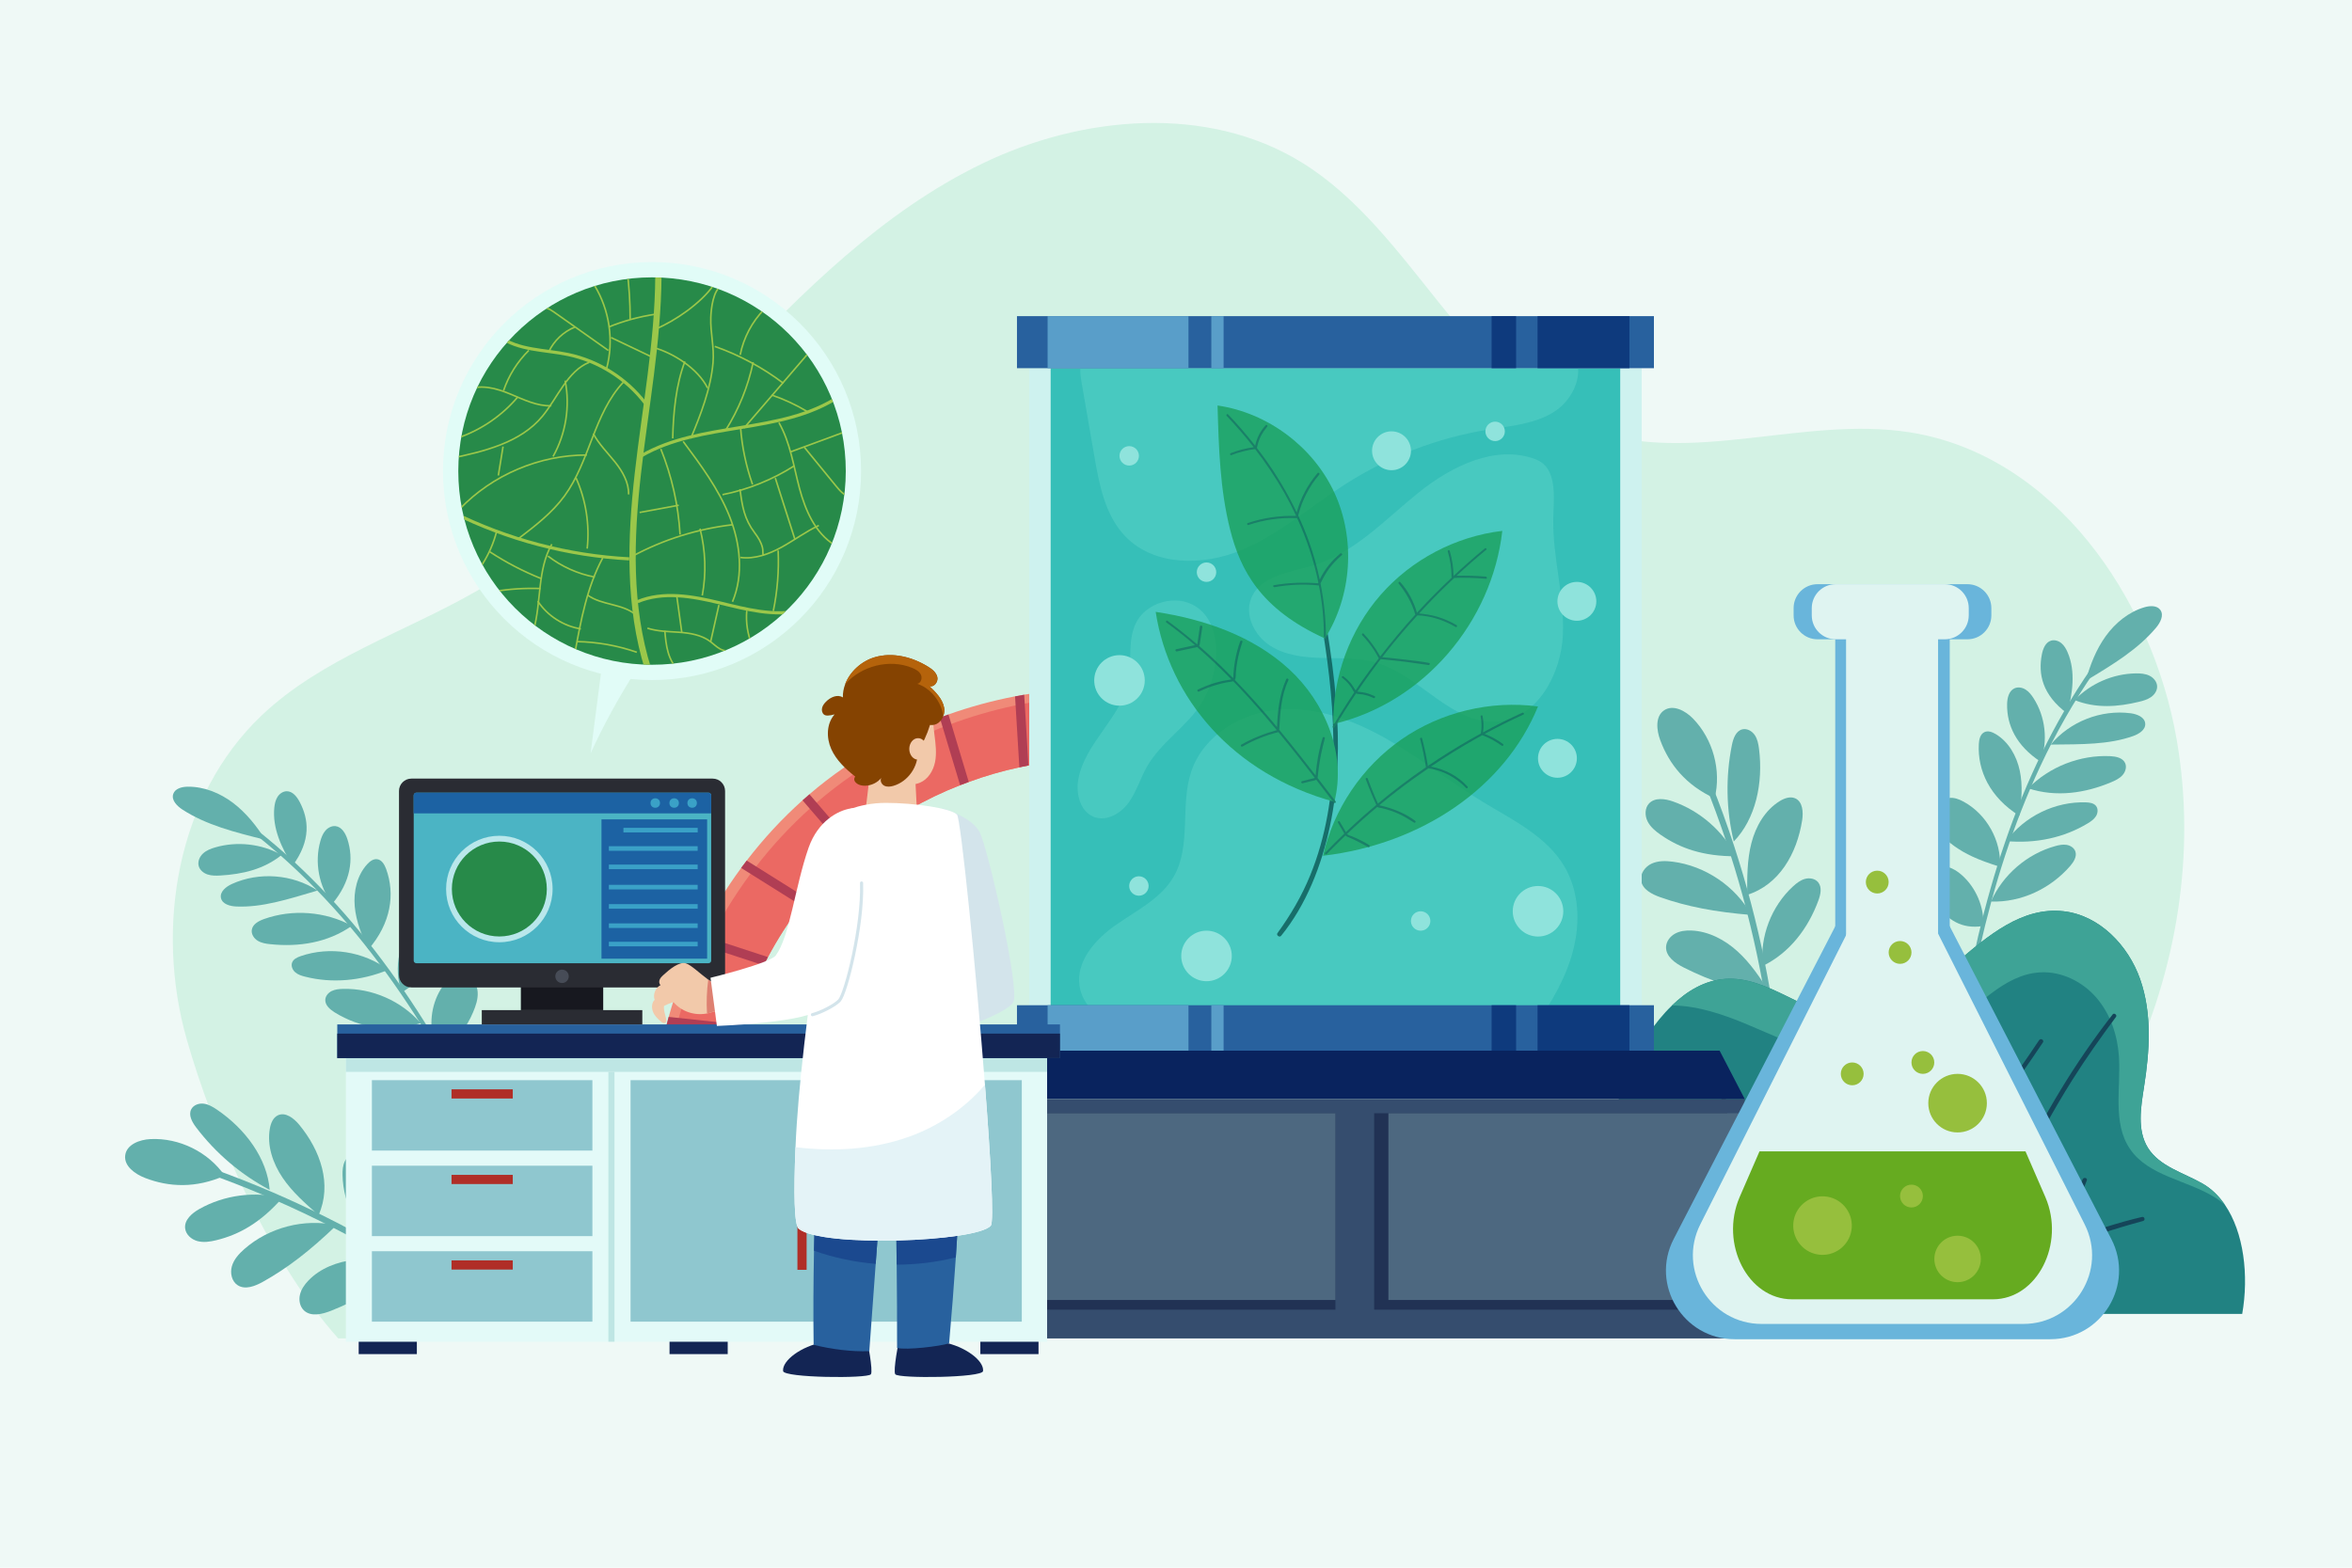 <?xml version="1.0" encoding="utf-8"?>
<!-- Generator: Adobe Illustrator 27.5.0, SVG Export Plug-In . SVG Version: 6.00 Build 0)  -->
<svg version="1.1" xmlns="http://www.w3.org/2000/svg" xmlns:xlink="http://www.w3.org/1999/xlink" x="0px" y="0px"
	 viewBox="125 -500 750 500" style="enable-background:new 125 -500 750 500;" xml:space="preserve">
<g id="BACKGROUND">
	<rect x="125" y="-500" style="fill:#EFF9F6;" width="750" height="500"/>
</g>
<g id="OBJECTS">
	<g>
		<path style="fill:#D3F2E4;" d="M730.45-77.81c-2.86,1.62-5.74,3.19-8.63,4.7H232.86c-23.11-25.94-40.28-67.31-48.27-95.23
			c-10.22-35.75-3.24-77.71,23.8-103.44c19.2-18.27,45.67-26.53,68.7-39.78c30.67-17.65,55.04-44.06,79.39-69.63
			c24.35-25.57,49.83-51.2,81.71-66.62c31.88-15.41,71.79-18.94,101.9-0.38c36.09,22.25,52.08,71.25,92.13,85.33
			c32.17,11.31,67.93-4.53,101.65,0.73c45.95,7.18,77.41,52.7,85.25,98.15C831.55-191.93,794.46-114.06,730.45-77.81z"/>
		<g>
			<g>
				<g>
					<g>
						<path style="fill:#63B0AC;" d="M206.97-235.26c16.17,12.78,30.19,28.09,42.28,44.75c12.13,16.71,22.37,34.73,31.46,53.25
							c5.17,10.54,9.97,21.27,14.54,32.08c0.33,0.77-0.87,1.28-1.2,0.51c-8.04-19-16.79-37.72-27.03-55.65
							c-10.18-17.83-21.87-34.88-35.66-50.12c-7.76-8.57-16.18-16.53-25.25-23.69C205.39-234.7,206.25-235.83,206.97-235.26z"/>
						<g>
							<path style="fill:#63B0AC;" d="M209.6-232.15c-2.79-4.42-6.09-8.59-10.25-11.75c-4.17-3.16-9.27-5.25-14.5-5.19
								c-1.83,0.02-4.01,0.57-4.6,2.3c-0.69,2,1.22,3.9,2.99,5.04C190.79-236.88,199.67-234.6,209.6-232.15z"/>
							<path style="fill:#63B0AC;" d="M214.81-227.32c-6.37-3.56-14.18-4.45-21.19-2.41c-1.41,0.41-2.83,0.96-3.9,1.96
								c-1.07,1-1.74,2.55-1.36,3.97c0.36,1.33,1.57,2.3,2.88,2.72c1.31,0.42,2.72,0.39,4.09,0.31
								C202.25-221.18,209.1-222.7,214.81-227.32z"/>
							<path style="fill:#63B0AC;" d="M218.31-223.93c-3.51-5.57-6.49-11.93-5.84-18.48c0.12-1.2,0.38-2.41,1.02-3.43
								c0.65-1.01,1.76-1.8,2.96-1.8c1.84,0,3.19,1.7,4.06,3.32C223.5-238.72,224.23-231.96,218.31-223.93z"/>
							<path style="fill:#63B0AC;" d="M226.25-215.97c-7.97-5.23-18.64-6.04-27.31-2.09c-1.86,0.85-3.9,2.46-3.48,4.46
								c0.42,1.98,2.9,2.64,4.92,2.72C208.58-210.54,216.59-213.11,226.25-215.97z"/>
							<path style="fill:#63B0AC;" d="M230.94-211.71c-4.26-5.61-5.7-13.26-3.78-20.04c0.34-1.19,0.78-2.37,1.59-3.31
								c0.8-0.94,2.02-1.59,3.25-1.45c1.98,0.23,3.17,2.3,3.79,4.19C237.82-226.04,236.91-218.87,230.94-211.71z"/>
							<path style="fill:#63B0AC;" d="M237.21-204.73c-8.49-4.6-18.96-5.4-28.05-2.14c-1.71,0.61-3.59,1.64-3.87,3.43
								c-0.21,1.39,0.7,2.76,1.9,3.49s2.63,0.95,4.03,1.09C220.25-197.92,229.51-199.3,237.21-204.73z"/>
							<path style="fill:#63B0AC;" d="M242.48-197.21c-2.1-4.34-3.93-8.89-4.36-13.69c-0.42-4.8,0.72-9.91,3.97-13.46
								c0.84-0.92,1.97-1.77,3.2-1.6c1.48,0.2,2.34,1.75,2.85,3.15C251.02-214.89,249.73-205.57,242.48-197.21z"/>
							<path style="fill:#63B0AC;" d="M248.81-190.68c-7.85-5.88-18.66-7.57-27.93-4.37c-1.1,0.38-2.29,0.93-2.72,2.01
								c-0.43,1.09,0.1,2.37,0.98,3.14c0.88,0.77,2.04,1.13,3.18,1.41C230.85-186.33,240.08-187.11,248.81-190.68z"/>
							<path style="fill:#63B0AC;" d="M253.13-183.44c-2.86-7.84-0.85-17.23,4.97-23.22c1.16-1.19,2.54-2.29,4.18-2.55
								c2.2-0.34,4.45,1.01,5.53,2.95c1.08,1.94,1.12,4.35,0.49,6.48c-0.63,2.14-1.86,4.04-3.22,5.8
								C262.58-190.72,259.6-187.86,253.13-183.44z"/>
							<path style="fill:#63B0AC;" d="M259.13-173.69c-6.12-7.06-15.49-11.17-24.83-10.91c-1.2,0.03-2.43,0.15-3.51,0.67
								c-1.08,0.53-1.99,1.56-2.06,2.75c-0.11,1.76,1.48,3.12,2.97,4.06C239.79-172.07,249.98-170.53,259.13-173.69z"/>
							<path style="fill:#63B0AC;" d="M263.73-166.93c-2.04-5.73-1.35-12.37,1.82-17.56c0.88-1.45,1.98-2.81,3.42-3.7
								s3.27-1.26,4.86-0.67c2.09,0.77,3.34,3.04,3.49,5.26s-0.59,4.4-1.47,6.45C273.84-172.41,271.01-167.96,263.73-166.93z"/>
						</g>
					</g>
					<g>
						<path style="fill:#63B0AC;" d="M212.02-119.69c-6.59-2.84-13.27-5.46-20.04-7.87c-1.17-0.42-2.04,1.33-0.86,1.76
							c23.88,8.51,46.77,19.75,68.09,33.48c6.09,3.92,12.04,8.05,17.85,12.37c1,0.74,2.3-0.71,1.29-1.46
							C257.81-96.68,235.52-109.56,212.02-119.69z"/>
						<g>
							<path style="fill:#63B0AC;" d="M196.65-125.03c-5.23-7.56-14.51-12.12-23.69-11.67c-3.45,0.17-7.57,1.72-8.03,5.15
								c-0.46,3.44,3.1,6,6.34,7.25C178.86-121.37,187.39-120.94,196.65-125.03z"/>
							<path style="fill:#63B0AC;" d="M211-120.5c-9.15-4.83-17.22-11.69-23.47-19.94c-1.27-1.68-2.52-3.91-1.54-5.78
								c0.72-1.37,2.45-1.97,3.99-1.77c1.54,0.2,2.91,1.03,4.2,1.9C203.29-139.9,210.2-130.53,211-120.5z"/>
							<path style="fill:#63B0AC;" d="M226.59-112.45c-4.16-3.65-8.38-7.34-11.48-11.93c-3.1-4.58-5.02-10.22-4.06-15.67
								c0.3-1.69,1.01-3.5,2.56-4.23c2.41-1.15,5.08,0.93,6.78,2.98C227.24-133.02,230.94-122.22,226.59-112.45z"/>
							<path style="fill:#63B0AC;" d="M246.86-101.12c-7.62-5.49-12.44-14.68-12.63-24.08c-0.03-1.52,0.07-3.08,0.74-4.44
								s2.04-2.47,3.55-2.43c2.04,0.05,3.47,2,4.44,3.8C247.43-120,249.43-110.42,246.86-101.12z"/>
							<path style="fill:#63B0AC;" d="M215.01-117.92c-8.82-2.23-18.48-0.95-26.41,3.5c-2.37,1.33-4.85,3.46-4.57,6.16
								c0.21,2.01,2,3.58,3.95,4.1c1.95,0.52,4.02,0.19,5.99-0.29C201.28-106.22,208.08-110.04,215.01-117.92z"/>
							<path style="fill:#63B0AC;" d="M232.29-109.21c-10.25-2.25-21.51,0.66-29.39,7.6c-1.71,1.5-3.31,3.26-3.95,5.45
								c-0.64,2.18-0.06,4.86,1.85,6.08c2.4,1.54,5.56,0.28,8.05-1.11C216.73-95.59,223.94-101.17,232.29-109.21z"/>
							<path style="fill:#63B0AC;" d="M254.48-97.19c-5.43-0.9-10.95-1.63-16.41-1.02c-5.46,0.61-10.94,2.67-14.74,6.64
								c-1.23,1.29-2.29,2.8-2.69,4.54s-0.03,3.72,1.25,4.95c2.23,2.15,5.89,1.25,8.77,0.1C239.61-85.57,248.1-90.31,254.48-97.19z"
								/>
						</g>
					</g>
				</g>
				<g>
					<g>
						<g>
							<path style="fill:#63B0AC;" d="M791.71-286.62c-11.72,16.96-20.64,35.7-27.32,55.17c-6.7,19.53-11.22,39.76-14.48,60.13
								c-1.86,11.6-3.3,23.25-4.5,34.94c-0.09,0.83,1.21,0.97,1.29,0.14c2.12-20.52,5.01-40.99,9.54-61.12
								c4.51-20.03,10.7-39.75,19.42-58.37c4.9-10.47,10.63-20.54,17.2-30.05C793.39-286.54,792.23-287.37,791.71-286.62z"/>
							<g>
								<path style="fill:#63B0AC;" d="M790.11-282.87c1.37-5.04,3.3-10,6.36-14.24c3.06-4.24,7.33-7.73,12.34-9.21
									c1.76-0.52,4-0.63,5.07,0.85c1.24,1.71-0.02,4.08-1.38,5.7C806.71-292.9,798.88-288.12,790.11-282.87z"/>
								<path style="fill:#63B0AC;" d="M786.54-276.72c5.05-5.27,12.26-8.41,19.55-8.51c1.47-0.02,2.99,0.09,4.31,0.73
									c1.32,0.64,2.41,1.93,2.46,3.4c0.04,1.38-0.83,2.66-1.96,3.44c-1.13,0.79-2.49,1.17-3.82,1.49
									C800.35-274.54,793.35-273.98,786.54-276.72z"/>
								<path style="fill:#63B0AC;" d="M784.19-272.46c1.72-6.35,2.72-13.31,0.17-19.38c-0.47-1.11-1.07-2.2-1.98-2.98
									c-0.92-0.78-2.21-1.2-3.36-0.85c-1.76,0.54-2.55,2.56-2.91,4.36C774.89-285.08,776.18-278.41,784.19-272.46z"/>
								<path style="fill:#63B0AC;" d="M778.93-262.52c6.09-7.33,16.05-11.24,25.5-9.99c2.03,0.27,4.45,1.21,4.63,3.25
									c0.18,2.02-2,3.37-3.91,4.04C797.41-262.5,789.01-262.62,778.93-262.52z"/>
								<path style="fill:#63B0AC;" d="M775.69-257.08c2.43-6.61,1.57-14.35-2.26-20.27c-0.67-1.04-1.45-2.04-2.49-2.7
									c-1.04-0.66-2.4-0.93-3.53-0.43c-1.83,0.8-2.36,3.12-2.39,5.12C764.92-268.76,767.89-262.17,775.69-257.08z"/>
								<path style="fill:#63B0AC;" d="M771.74-248.57c6.77-6.89,16.54-10.72,26.19-10.26c1.81,0.09,3.91,0.51,4.7,2.15
									c0.61,1.26,0.14,2.84-0.79,3.89c-0.93,1.05-2.24,1.68-3.53,2.23C789.95-247.02,780.7-245.63,771.74-248.57z"/>
								<path style="fill:#63B0AC;" d="M768.9-239.83c0.74-4.76,1.16-9.66,0.16-14.37c-1-4.71-3.59-9.26-7.74-11.71
									c-1.07-0.63-2.4-1.12-3.52-0.59c-1.35,0.63-1.73,2.36-1.8,3.84C755.56-254.23,759.53-245.7,768.9-239.83z"/>
								<path style="fill:#63B0AC;" d="M764.76-231.74c5.78-7.92,15.62-12.7,25.42-12.35c1.17,0.04,2.46,0.22,3.19,1.13
									c0.73,0.91,0.6,2.3-0.02,3.29s-1.62,1.67-2.62,2.28C783.21-232.84,774.16-230.88,764.76-231.74z"/>
								<path style="fill:#63B0AC;" d="M762.76-223.54c0.44-8.33-4.24-16.73-11.55-20.74c-1.46-0.8-3.1-1.45-4.74-1.21
									c-2.2,0.32-3.96,2.27-4.43,4.44c-0.47,2.18,0.2,4.49,1.43,6.34c1.23,1.86,2.97,3.32,4.78,4.61
									C751.59-227.74,755.28-225.87,762.76-223.54z"/>
								<path style="fill:#63B0AC;" d="M759.87-212.46c3.79-8.54,11.54-15.22,20.55-17.7c1.16-0.32,2.37-0.57,3.56-0.38
									c1.19,0.19,2.35,0.91,2.78,2.03c0.62,1.65-0.5,3.42-1.66,4.75C778.84-216.58,769.54-212.13,759.87-212.46z"/>
								<path style="fill:#63B0AC;" d="M757.45-204.66c0.27-6.08-2.33-12.22-6.88-16.25c-1.27-1.12-2.71-2.1-4.35-2.53
									c-1.64-0.43-3.5-0.24-4.85,0.79c-1.77,1.35-2.3,3.89-1.8,6.06s1.85,4.04,3.29,5.74
									C746.19-206.94,750.19-203.51,757.45-204.66z"/>
							</g>
						</g>
						<g>
							<path style="fill:#63B0AC;" d="M677.93-230.31c-2.23-6.82-4.69-13.57-7.36-20.23c-0.46-1.15-2.35-0.65-1.88,0.52
								c9.43,23.53,16.15,48.13,19.97,73.2c1.09,7.16,1.93,14.36,2.54,21.57c0.11,1.24,2.06,1.25,1.95,0
								C690.98-180.75,685.89-205.99,677.93-230.31z"/>
							<g>
								<path style="fill:#63B0AC;" d="M671.76-245.37c2.2-8.92-0.51-18.9-6.93-25.48c-2.42-2.48-6.3-4.53-9.17-2.61
									c-2.89,1.93-2.45,6.3-1.24,9.55C657.24-256.28,662.56-249.59,671.76-245.37z"/>
								<path style="fill:#63B0AC;" d="M677.86-231.61c-2.44-10.06-2.64-20.65-0.59-30.79c0.42-2.07,1.26-4.47,3.31-4.98
									c1.5-0.37,3.1,0.54,3.97,1.82s1.16,2.86,1.36,4.4C687.29-250.23,684.85-238.84,677.86-231.61z"/>
								<path style="fill:#63B0AC;" d="M682.14-214.59c-0.02-5.53-0.04-11.14,1.34-16.5s4.34-10.53,9.06-13.42
									c1.46-0.89,3.29-1.56,4.87-0.89c2.45,1.05,2.67,4.42,2.25,7.06C697.99-227.73,692.34-217.8,682.14-214.59z"/>
								<path style="fill:#63B0AC;" d="M687.07-191.9c-0.93-9.35,2.77-19.05,9.69-25.4c1.12-1.03,2.36-1.99,3.82-2.39
									c1.46-0.4,3.2-0.1,4.17,1.06c1.31,1.57,0.8,3.92,0.09,5.84C701.6-203.97,695.74-196.13,687.07-191.9z"/>
								<path style="fill:#63B0AC;" d="M678.58-226.9c-4.17-8.09-11.52-14.48-20.1-17.48c-2.56-0.9-5.81-1.34-7.65,0.65
									c-1.37,1.48-1.36,3.87-0.46,5.68s2.52,3.14,4.18,4.3C660.72-229.45,668.09-226.87,678.58-226.9z"/>
								<path style="fill:#63B0AC;" d="M683.49-208.18c-5.1-9.17-14.73-15.68-25.15-17c-2.26-0.29-4.64-0.32-6.7,0.64
									c-2.06,0.96-3.68,3.17-3.33,5.42c0.43,2.82,3.47,4.35,6.17,5.3C662.98-210.83,671.93-209.12,683.49-208.18z"/>
								<path style="fill:#63B0AC;" d="M689.16-183.59c-2.92-4.66-6.03-9.28-10.1-12.98c-4.07-3.7-9.24-6.43-14.73-6.65
									c-1.78-0.07-3.62,0.14-5.18,0.99c-1.56,0.85-2.8,2.44-2.88,4.22c-0.14,3.1,2.96,5.25,5.73,6.64
									C670.61-187.05,679.78-183.81,689.16-183.59z"/>
							</g>
						</g>
					</g>
					<g>
						<g>
							<path style="fill:#218282;" d="M839.99-80.94h-204.5c-3-29.76,1.23-68.77,14.93-89.01c2.24-3.31,4.84-6.58,7.76-9.38
								c4.76-4.6,10.42-8,16.93-8.46c13.76-0.99,25.3,11.37,39.04,12.36c26.28,1.86,42.57-36.73,68.77-33.95
								c11.46,1.22,20.75,10.84,24.55,21.73c3.8,10.89,3.03,22.84,1.23,34.23c-1.03,6.58-2.28,13.84,1.23,19.5
								c3.7,5.93,11.22,7.89,17.3,11.34c2.88,1.63,5.28,3.96,7.22,6.8C840.52-106.93,842.14-93.19,839.99-80.94z"/>
							<path style="fill:#3EA396;" d="M834.44-115.79c-0.98-0.83-2.02-1.59-3.11-2.27c-8.92-5.6-21.16-6.76-27.11-15.47
								c-5.73-8.38-2.83-19.62-3.56-29.75c-0.48-6.72-2.78-13.43-7.17-18.52c-4.41-5.1-11.05-8.42-17.78-8.08
								c-11.85,0.59-20.2,11.31-29.94,18.09c-10.59,7.38-24.14,10.37-36.85,8.12c-9.43-1.66-18.12-5.99-26.96-9.67
								c-7.59-3.18-15.64-5.91-23.8-5.98c4.76-4.6,10.42-8,16.93-8.46c13.76-0.99,25.3,11.37,39.04,12.36
								c26.28,1.86,42.57-36.73,68.77-33.95c11.46,1.22,20.75,10.84,24.55,21.73s3.03,22.84,1.23,34.23
								c-1.03,6.58-2.28,13.84,1.23,19.5c3.7,5.93,11.22,7.89,17.3,11.34C830.1-120.97,832.49-118.63,834.44-115.79z"/>
						</g>
						<g>
							<path style="fill:#154559;" d="M808.02-111.86c-7.85,1.87-15.59,4.35-23.15,7.35c1.2-6.5,3.07-12.85,5.56-18.98
								c0.34-0.82-1-1.18-1.33-0.37c-2.61,6.44-4.55,13.15-5.84,19.98v0.01c-9.58,3.9-18.85,8.61-27.62,13.91
								c7.14-23.03,17.28-45.11,30.12-65.52c4.37-6.94,9.09-13.62,13.98-20.19c0.45-0.6-0.58-1.41-1.05-0.81
								c-11.93,15.29-22.06,32.1-30.33,49.74c-2.1-7.1-3.94-14.27-5.5-21.49c4.68-6.33,9.21-12.76,13.58-19.3
								c0.51-0.76-0.72-1.47-1.22-0.71c-4.11,6.17-8.36,12.24-12.74,18.23c-1.52-7.24-2.75-14.54-3.64-21.9
								c-0.11-0.88-1.5-0.89-1.39,0c0.95,7.89,2.23,15.75,3.87,23.54c-0.15,0.28-0.06,0.54,0.15,0.71
								c1.64,7.71,3.62,15.34,5.99,22.84l0,0c-3.83,8.33-7.24,16.83-10.23,25.45c-2.74,7.88-5.11,15.88-7.12,23.97
								c-0.22,0.88,1.14,1.26,1.36,0.37c1.08-4.34,2.28-8.65,3.58-12.94c0.07-0.02,0.13-0.03,0.2-0.07
								c8.19-5.03,16.74-9.47,25.58-13.23c8.96-3.81,18.17-6.75,27.55-9.31C809.2-110.81,808.85-112.06,808.02-111.86z"/>
							<path style="fill:#154559;" d="M704.38-144.11c-6.92,14.21-13.85,28.42-20.74,42.64c-0.74-3.52-1.46-7.05-2.14-10.59
								c-1.98-10.24-3.73-20.53-5.25-30.85c-0.88-5.97-1.68-11.95-2.4-17.93c-0.1-0.86-1.48-0.88-1.37,0
								c1.86,15.39,4.22,30.71,7.09,45.94c-4.52-3.34-8.89-6.9-13.06-10.67c-2.14-1.94-4.23-3.93-6.28-5.97
								c-1.95-1.95-4.23-3.9-5.43-6.43c-0.35-0.74-1.62-0.22-1.33,0.56c0.91,2.52,3.18,4.44,5.01,6.3c2.19,2.23,4.44,4.39,6.75,6.49
								c4.56,4.14,9.34,8.03,14.31,11.66c0.15,0.11,0.29,0.13,0.42,0.13c0.86,4.48,1.75,8.95,2.69,13.41c0,0.01-0.01,0.01-0.01,0.02
								c-0.16,0.33-0.03,0.63,0.18,0.82c0.01,0.05,0.02,0.1,0.03,0.15c1.25,5.86,2.43,11.79,3.97,17.59
								c0.24,0.89,1.57,0.51,1.38-0.38c-1.11-5.14-2.41-10.24-3.53-15.37c-0.2-0.92-0.39-1.84-0.58-2.76
								c7.19-14.67,14.33-29.36,21.5-44.04C705.97-144.21,704.77-144.91,704.38-144.11z"/>
						</g>
					</g>
				</g>
			</g>
			<g>
				<g>
					<g>
						<g>
							<path style="fill:#F08A78;" d="M500.07-278.41l-0.34,1.9l-3.59,20.22c-14.23-2.53-28.94-2.32-43.19,0.42
								c-0.97,0.18-1.94,0.38-2.9,0.6c-5.48,1.18-10.87,2.73-16.13,4.67c-0.92,0.32-1.84,0.67-2.75,1.03
								c-5.6,2.19-11.04,4.8-16.24,7.8c-0.85,0.49-1.69,0.99-2.52,1.5c-3.56,2.17-7,4.53-10.3,7.09c-1.48,1.14-2.93,2.32-4.35,3.54
								c-0.74,0.63-1.47,1.27-2.2,1.93c-4.82,4.34-9.28,9.09-13.33,14.18l-1.82,2.32c-3.94,5.19-7.46,10.71-10.54,16.47
								c-0.46,0.87-0.92,1.75-1.37,2.63c-3.05,6.07-5.6,12.39-7.61,18.88c-0.3,0.95-0.57,1.9-0.84,2.85
								c-2.05,7.31-3.42,14.8-4.02,22.36l-19.57-1.56l-2.82-0.22c0.62-7.75,1.91-15.45,3.83-22.99l0.76-2.87
								c2.23-8.05,5.16-15.92,8.75-23.49l1.3-2.66c3.73-7.47,8.11-14.64,13.06-21.37c0.58-0.79,1.17-1.58,1.77-2.35
								c5.33-6.95,11.29-13.4,17.81-19.23c0.72-0.66,1.46-1.29,2.2-1.93c1.71-1.47,3.47-2.9,5.26-4.28
								c3.93-3.04,8.03-5.85,12.28-8.44c0.83-0.53,1.67-1.02,2.51-1.51c6.85-4,14.06-7.41,21.51-10.21l2.76-1
								c6.92-2.46,14.03-4.39,21.24-5.78c0.97-0.18,1.94-0.36,2.91-0.52C467.62-281.17,484.09-281.24,500.07-278.41z"/>
							<path style="fill:#EB6963;" d="M499.73-276.51l-3.59,20.22c-14.23-2.53-28.94-2.32-43.19,0.42c-0.97,0.18-1.94,0.38-2.9,0.6
								c-5.48,1.18-10.87,2.73-16.13,4.67c-0.92,0.32-1.84,0.67-2.75,1.03c-5.6,2.19-11.04,4.8-16.24,7.8
								c-0.85,0.49-1.69,0.99-2.52,1.5c-3.56,2.17-7,4.53-10.3,7.09c-1.48,1.14-2.93,2.32-4.35,3.54c-0.74,0.63-1.47,1.27-2.2,1.93
								c-4.82,4.34-9.28,9.09-13.33,14.18l-1.82,2.32c-3.94,5.19-7.46,10.71-10.54,16.47c-0.46,0.87-0.92,1.75-1.37,2.63
								c-3.05,6.07-5.6,12.39-7.61,18.88c-0.3,0.95-0.57,1.9-0.84,2.85c-2.05,7.31-3.42,14.8-4.02,22.36l-19.57-1.56
								c0.66-7.02,1.89-13.99,3.64-20.84l0.75-2.87c2.23-8.05,5.16-15.92,8.75-23.49l1.3-2.66c3.73-7.47,8.12-14.64,13.06-21.37
								c0.59-0.79,1.18-1.58,1.78-2.35c5.32-6.94,11.29-13.4,17.8-19.22c0.73-0.66,1.46-1.29,2.21-1.93
								c1.71-1.47,3.46-2.9,5.26-4.28c3.93-3.04,8.02-5.85,12.27-8.43c0.84-0.53,1.67-1.02,2.52-1.51c6.84-4,14.06-7.41,21.5-10.21
								l2.76-1c6.93-2.46,14.03-4.39,21.25-5.78c0.97-0.18,1.93-0.36,2.9-0.52C469.26-278.63,484.68-278.84,499.73-276.51z"/>
						</g>
						<g>
							<path style="fill:#B03E54;" d="M414.92-241.77c-0.85,0.49-1.69,0.99-2.52,1.5l-11.75-19.12c0.83-0.53,1.67-1.02,2.51-1.51
								L414.92-241.77z"/>
							<path style="fill:#B03E54;" d="M397.76-229.64l-2.2,1.93l-14.64-17.03c0.72-0.66,1.46-1.29,2.2-1.93L397.76-229.64z"/>
							<path style="fill:#B03E54;" d="M382.22-213.54l-1.82,2.32l-19.07-11.96c0.58-0.79,1.17-1.58,1.77-2.35L382.22-213.54z"/>
							<path style="fill:#B03E54;" d="M348.28-201.81l21.59,7.06c-0.46,0.87-0.92,1.75-1.37,2.63l-21.52-7.04L348.28-201.81z"/>
							<polygon style="fill:#B03E54;" points="338.22,-175.67 360.89,-173.24 360.04,-170.38 337.47,-172.8 							"/>
							<path style="fill:#B03E54;" d="M424.68-271.12l6.48,21.54c0.91-0.37,1.83-0.71,2.75-1.03l-6.47-21.52L424.68-271.12z"/>
							<path style="fill:#B03E54;" d="M451.59-278.42l1.36,22.55c-0.97,0.18-1.94,0.38-2.9,0.6l-1.37-22.62
								C449.64-278.08,450.62-278.26,451.59-278.42z"/>
						</g>
					</g>
					<g>
						<g>
							<g>
								<rect x="453.2" y="-382.57" style="fill:#CEF2EF;" width="195.3" height="206.04"/>
								<rect x="460.03" y="-382.57" style="fill:#36BFB8;" width="181.62" height="206.04"/>
							</g>
							<g>
								<g style="opacity:0.549;">
									<path style="fill:#58D1C7;" d="M626.43-387.63c4.27,5.96,0.51,14.83-5.64,18.83c-6.15,4-13.79,4.61-21.03,5.78
										c-16.29,2.62-32.03,8.64-45.92,17.54c-11.03,7.07-21.01,15.99-33.12,20.99c-12.11,5-27.59,5.06-36.74-4.3
										c-6.53-6.67-8.42-16.47-10.01-25.67c-1.34-7.72-2.67-15.44-4.01-23.16c-0.44-2.56-0.87-5.29,0.18-7.67
										c1.81-4.11,6.98-5.27,11.43-5.85C526.95-397,573.17-396.13,626.43-387.63z"/>
									<path style="fill:#58D1C7;" d="M614.61-353.53c-12.7-4.78-26.79,2.21-37.36,10.72c-10.57,8.52-20.23,19.06-33.21,23.04
										c-7.51,2.31-17.09,3.29-20.05,10.57c-2.2,5.41,1.02,11.85,5.91,15.05c4.89,3.2,10.99,3.85,16.83,4
										c5.84,0.15,11.8-0.11,17.39,1.59c13.98,4.24,24.22,20.07,38.75,18.65c12.44-1.22,19.9-15.09,20.49-27.57
										c0.59-12.48-3.34-24.82-3.06-37.31C620.47-341.61,621.71-350.86,614.61-353.53z"/>
									<path style="fill:#58D1C7;" d="M614.32-172.56c5.28-7.5,10.06-15.54,12.34-24.43c2.29-8.88,1.85-18.77-2.82-26.67
										c-5.71-9.66-16.51-14.82-26.1-20.64c-10.32-6.28-19.82-13.87-30.3-19.87s-22.36-10.44-34.41-9.53
										c-12.05,0.9-24.15,8.13-28.09,19.55c-3.74,10.84,0.07,23.7-5.62,33.66c-3.99,6.99-11.7,10.78-18.32,15.37
										c-6.62,4.58-12.97,11.66-11.76,19.62c0.94,6.15,6.35,10.86,12.26,12.82c5.91,1.96,12.29,1.69,18.51,1.4
										C534.46-172.89,568.9-174.49,614.32-172.56z"/>
									<path style="fill:#58D1C7;" d="M506.3-306.57c-6.31-4.07-15.93-1.33-19.15,5.45c-2.67,5.61-1.13,12.28-2.31,18.39
										c-2.24,11.57-13.85,19.63-15.98,31.23c-0.86,4.68,0.61,10.45,5.08,12.09c4.05,1.48,8.56-1.22,11.05-4.74
										c2.49-3.52,3.69-7.78,5.85-11.51c4.44-7.68,12.61-12.58,17.32-20.1C514.12-285.3,515.23-300.82,506.3-306.57z"/>
								</g>
								<g style="opacity:0.729;">
									<path style="fill:#054D4A;" d="M549.06-236.35c2.81-13.11,3.06-26.64,2-39.96c-0.61-7.64-1.65-15.24-2.87-22.8
										c-0.14-0.87-1.54-0.84-1.4,0.05c4.16,25.88,6.13,53.4-3.99,78.22c-2.7,6.62-6.26,12.68-10.45,18.45
										c-0.48,0.66,0.65,1.5,1.17,0.86C541.56-211.45,546.41-223.97,549.06-236.35z"/>
									<g>
										<g>
											<path style="fill:#169C52;" d="M550.17-269.07c-0.25-14.95,5.23-29.93,15.07-41.19c9.85-11.26,23.96-18.68,38.81-20.42
												C600.79-301.81,579.17-275.85,550.17-269.07z"/>
											<path style="fill:#096647;" d="M598.8-316.09c-3.11-0.27-6.22-0.36-9.34-0.28c3.08-2.86,6.24-5.63,9.48-8.3
												c0.31-0.25-0.14-0.68-0.45-0.43c-3.41,2.81-6.72,5.74-9.95,8.76c-0.01,0-0.02,0-0.03,0c-0.05-2.7-0.45-5.38-1.23-7.97
												c-0.12-0.4-0.74-0.21-0.62,0.19c0.79,2.64,1.2,5.37,1.2,8.13c0,0.08,0.03,0.14,0.08,0.2c-3.7,3.48-7.28,7.08-10.72,10.81
												c-0.13,0.14-0.25,0.28-0.38,0.42c-1.02-3.55-2.84-7.06-5.34-9.79c-0.3-0.33-0.74,0.16-0.47,0.5
												c2.4,2.98,4.2,6.17,5.28,9.86c0,0.01,0.01,0.01,0.01,0.01c-3.92,4.3-7.64,8.77-11.2,13.37c-1.45-2.64-3.22-5.1-5.3-7.29
												c-0.29-0.3-0.73,0.17-0.45,0.47c1.42,1.5,2.7,3.11,3.83,4.85c0.51,0.79,0.95,1.61,1.41,2.43
												c0.03,0.05,0.05,0.07,0.08,0.1c-1.97,2.56-3.89,5.15-5.74,7.79c-0.57,0.81-1.12,1.63-1.67,2.45
												c-0.03-0.04-0.07-0.08-0.1-0.13c-0.52-0.8-0.98-1.6-1.61-2.33c-0.64-0.75-1.37-1.42-2.17-2.01
												c-0.32-0.24-0.75,0.21-0.43,0.45c0.83,0.62,1.59,1.33,2.24,2.14c0.32,0.4,0.61,0.82,0.88,1.25
												c0.24,0.39,0.43,0.86,0.74,1.21c0.01,0.01,0.02,0.01,0.03,0.02c-2.4,3.57-4.69,7.2-6.87,10.91
												c-0.21,0.36,0.36,0.67,0.57,0.31c2.17-3.68,4.46-7.3,6.85-10.85c0.65,0.27,1.48,0.2,2.14,0.32
												c1.2,0.22,2.35,0.61,3.44,1.14c0.4,0.19,0.73-0.41,0.33-0.6c-0.96-0.46-1.97-0.83-3.01-1.07
												c-0.54-0.12-1.08-0.21-1.63-0.27c-0.33-0.03-0.61-0.04-0.86-0.12c2.38-3.52,4.86-6.96,7.45-10.33
												c0.07,0,0.14,0.01,0.23,0.02c0.56,0.05,1.12,0.1,1.68,0.16c2.22,0.22,4.43,0.46,6.64,0.74c2.24,0.28,4.46,0.69,6.7,0.95
												c0.43,0.05,0.6-0.58,0.16-0.67c-2.6-0.5-5.28-0.76-7.9-1.08c-2.33-0.28-4.67-0.54-7.02-0.75
												c0.45-0.59,0.9-1.18,1.37-1.76c3.14-3.98,6.43-7.84,9.84-11.58c4.24,0.1,8.56,1.57,12.17,3.7
												c0.37,0.22,0.69-0.36,0.32-0.58c-1.95-1.14-4.02-2.05-6.18-2.69c-1.9-0.56-3.81-0.84-5.76-1.03
												c2.97-3.24,6.04-6.39,9.21-9.44c0.67-0.64,1.34-1.27,2.01-1.9c3.37-0.1,6.74-0.03,10.09,0.28
												C599.26-315.37,599.24-316.05,598.8-316.09z"/>
										</g>
										<g>
											<path style="fill:#169C52;" d="M546.87-227.06c3.38-14.89,12.5-28.41,25.04-37.12c12.54-8.71,28.39-12.53,43.52-10.5
												C604.99-249.04,578.55-230.77,546.87-227.06z"/>
											<path style="fill:#096647;" d="M610.43-272.69c-4.25,1.94-8.42,4.05-12.52,6.27c0.24-1.74,0.2-3.49-0.16-5.22
												c-0.08-0.39-0.68-0.21-0.6,0.18c0.36,1.78,0.39,3.63,0.06,5.41c-4.52,2.48-8.96,5.12-13.28,7.93
												c-1.22,0.79-2.42,1.6-3.62,2.41c-0.47-2.96-1.08-5.89-1.84-8.78c-0.11-0.41-0.73-0.22-0.63,0.19
												c0.77,2.95,1.39,5.94,1.86,8.95c0,0.02,0.01,0.03,0.01,0.05c-5.28,3.62-10.4,7.49-15.32,11.59
												c-0.4-0.86-0.77-1.74-1.14-2.61c-0.75-1.77-1.45-3.57-2.12-5.37c-0.14-0.39-0.77-0.21-0.63,0.19
												c0.68,1.84,1.4,3.67,2.17,5.48c0.38,0.9,0.78,1.8,1.18,2.7c0.01,0.02,0.01,0.04,0.02,0.06
												c-1.32,1.11-2.64,2.22-3.94,3.37c-1.96,1.73-3.88,3.5-5.78,5.3c-0.1-0.19-0.2-0.39-0.29-0.56l-1.65-2.8
												c-0.22-0.37-0.78-0.02-0.56,0.35c0.59,1,1.17,1.99,1.76,2.99c0.09,0.15,0.17,0.31,0.26,0.48
												c-2.07,1.99-4.11,4.02-6.1,6.09c-0.29,0.3,0.18,0.75,0.47,0.45c1.96-2.03,3.97-4.01,6.01-5.97
												c0.03,0.04,0.07,0.09,0.1,0.12c0.31,0.3,0.77,0.42,1.15,0.58c2.07,0.87,3.99,1.95,5.98,3c0.39,0.21,0.68-0.35,0.33-0.59
												c-1.71-1.15-3.68-2.04-5.58-2.84c-0.43-0.18-1.07-0.31-1.41-0.63c-0.03-0.03-0.06-0.07-0.08-0.1
												c3.13-2.98,6.34-5.87,9.65-8.64c0.04,0.04,0.09,0.09,0.15,0.12c0.36,0.17,0.92,0.19,1.31,0.28
												c1.86,0.44,3.67,1.06,5.41,1.85c1.72,0.78,3.27,1.77,4.86,2.77c0.31,0.2,0.68-0.3,0.39-0.53
												c-2.75-2.13-6.19-3.59-9.52-4.51c-0.43-0.12-0.87-0.23-1.3-0.33c-0.31-0.07-0.51-0.1-0.67-0.18
												c1.9-1.58,3.82-3.12,5.78-4.63c3.22-2.48,6.52-4.84,9.88-7.14c4.64,0.68,8.77,2.91,12.03,6.28
												c0.29,0.3,0.71-0.16,0.44-0.46c-3-3.35-7.26-5.56-11.68-6.36c4.7-3.18,9.52-6.18,14.47-8.96
												c0.64-0.36,1.29-0.71,1.94-1.06c1.05,0.42,2.09,0.87,3.09,1.4c1.1,0.59,2.12,1.27,3.15,1.97c0.3,0.21,0.68-0.3,0.39-0.52
												c-1.76-1.35-3.79-2.45-5.88-3.26c4.06-2.2,8.18-4.27,12.38-6.19C611.17-272.29,610.82-272.86,610.43-272.69z"/>
										</g>
										<g>
											<path style="fill:#169C52;" d="M547.49-296.37c8.63-13.68,9.81-31.76,3.04-46.44c-6.77-14.69-21.28-25.53-37.28-27.86
												c0.37,13.29,0.75,26.7,4.01,39.59C520.51-318.2,526.93-305.7,547.49-296.37z"/>
											<path style="fill:#096647;" d="M547.83-296.97c-0.05-5.72-0.65-11.4-1.75-16.97c0.81-1.65,1.65-3.25,2.76-4.74
												c1.19-1.59,2.56-2.99,4.05-4.29c0.34-0.3-0.16-0.76-0.5-0.48c-2.67,2.17-5.06,5.11-6.56,8.29
												c-0.87-4.1-2-8.15-3.43-12.12c-1.01-2.82-2.17-5.58-3.43-8.3c1.2-4.8,3.48-9.27,6.7-13.03c0.3-0.35-0.22-0.84-0.52-0.49
												c-3.12,3.63-5.4,7.92-6.66,12.53c-2.99-6.27-6.59-12.26-10.68-17.88c-0.66-0.9-1.34-1.79-2.02-2.68
												c0.28-1.24,0.62-2.44,1.18-3.59c0.57-1.17,1.31-2.2,2.12-3.21c0.26-0.32-0.17-0.75-0.47-0.45
												c-1.66,1.73-2.89,4.15-3.37,6.54c-2.71-3.47-5.59-6.79-8.62-9.98c-0.3-0.31-0.76,0.17-0.46,0.48
												c3.03,3.18,5.91,6.51,8.61,9.97c-2.5,0.35-4.95,0.98-7.31,1.9c-0.39,0.15-0.2,0.78,0.19,0.63
												c2.44-0.96,4.98-1.61,7.57-1.94c3.44,4.45,6.58,9.12,9.35,14.02c1.31,2.32,2.53,4.7,3.66,7.12
												c-0.01,0.06-0.03,0.12-0.05,0.18c-5.19-0.14-10.37,0.62-15.29,2.28c-0.4,0.13-0.21,0.76,0.19,0.62
												c4.95-1.67,10.17-2.42,15.39-2.19c0.05,0,0.09-0.03,0.14-0.05c3.01,6.59,5.33,13.5,6.78,20.6
												c-0.03,0.08-0.07,0.15-0.1,0.23c-4.72-0.35-9.41-0.21-14.08,0.62c-0.41,0.07-0.22,0.69,0.19,0.62
												c4.6-0.81,9.38-1.07,14.03-0.55c0.04,0,0.09-0.01,0.13-0.01c1.05,5.38,1.64,10.88,1.58,16.36
												C547.18-296.53,547.83-296.55,547.83-296.97z"/>
										</g>
										<g>
											<path style="fill:#169C52;" d="M550.5-244.27c3.9-15.16-2.93-31.72-14.46-42.31c-11.53-10.59-27.04-15.93-42.52-18.27
												C497.74-277.48,517.92-253.18,550.5-244.27z"/>
											<path style="fill:#096647;" d="M550.89-244.41c-1.91-2.5-3.83-4.99-5.75-7.48c0.05-0.19,0.07-0.39,0.08-0.59
												c0.08-0.87,0.18-1.74,0.3-2.61c0.43-3.19,1.11-6.3,1.94-9.4c0.12-0.46-0.58-0.62-0.71-0.17
												c-0.85,2.79-1.45,5.69-1.85,8.57c-0.1,0.71-0.18,1.41-0.26,2.12c-0.03,0.31-0.06,0.62-0.09,0.92
												c-0.01,0.11-0.01,0.25-0.01,0.39c-3.81-4.91-7.66-9.79-11.62-14.57c0.32-5.36,0.59-10.87,2.91-15.81
												c0.2-0.43-0.45-0.79-0.65-0.36c-2.2,4.8-2.73,10.08-2.97,15.3c-0.16-0.19-0.31-0.39-0.47-0.58
												c-4.16-4.96-8.46-9.82-12.98-14.47c0.4-0.62,0.28-1.63,0.33-2.3c0.09-1.14,0.23-2.28,0.43-3.41
												c0.37-2.18,0.97-4.29,1.66-6.39c0.15-0.45-0.55-0.6-0.71-0.17c-0.74,1.98-1.26,4.07-1.63,6.15
												c-0.17,0.96-0.31,1.93-0.4,2.9c-0.05,0.47-0.09,0.94-0.12,1.41c-0.03,0.42,0.03,0.88-0.13,1.22
												c-2.48-2.54-5.02-5.01-7.64-7.41c-1.05-0.96-2.11-1.9-3.19-2.84c0.13-0.18,0.19-0.4,0.23-0.65
												c0.09-0.59,0.18-1.19,0.27-1.78c0.18-1.19,0.35-2.38,0.54-3.57c0.08-0.51-0.71-0.69-0.77-0.18
												c-0.14,1.04-0.3,2.08-0.46,3.13c-0.08,0.54-0.16,1.07-0.24,1.61c-0.04,0.26-0.04,0.56-0.12,0.8
												c-0.02,0.06-0.04,0.1-0.07,0.14c-3.07-2.63-6.23-5.15-9.49-7.53c-0.33-0.24-0.64,0.32-0.31,0.56
												c3.14,2.28,6.17,4.7,9.12,7.22c-1.99,0.44-3.99,0.87-5.98,1.3c-0.46,0.1-0.25,0.8,0.21,0.7c1.17-0.25,2.33-0.5,3.5-0.75
												c0.55-0.12,1.11-0.24,1.66-0.36c0.42-0.09,0.9-0.14,1.32-0.27c3.77,3.27,7.39,6.72,10.89,10.3h-0.01
												c-0.85,0.23-1.78,0.29-2.64,0.47c-0.92,0.2-1.82,0.43-2.72,0.7c-1.82,0.55-3.59,1.26-5.31,2.09
												c-0.42,0.2-0.04,0.82,0.38,0.62c1.85-0.9,3.78-1.64,5.76-2.2c0.97-0.27,1.95-0.51,2.94-0.7c0.54-0.1,1.07-0.18,1.61-0.26
												c0.2-0.03,0.39-0.07,0.57-0.14c0.52,0.54,1.05,1.07,1.57,1.61c4.29,4.51,8.37,9.22,12.34,14.01
												c-3.95,1.07-7.75,2.59-11.31,4.62c-0.39,0.22-0.03,0.81,0.36,0.59c3.58-2.03,7.43-3.6,11.43-4.58
												c0.01,0,0.01-0.01,0.02-0.02c2.4,2.91,4.78,5.85,7.11,8.81c1.51,1.92,3.01,3.86,4.5,5.8c-0.24,0.14-0.62,0.18-0.84,0.23
												c-0.35,0.09-0.69,0.18-1.04,0.27l-2.19,0.57c-0.43,0.11-0.23,0.77,0.2,0.66c0.77-0.2,1.54-0.39,2.31-0.59
												c0.62-0.16,1.44-0.23,2-0.55l0.01-0.01c1.85,2.41,3.7,4.82,5.54,7.23C550.55-243.65,551.18-244.03,550.89-244.41z"/>
										</g>
									</g>
								</g>
								<g>
									<circle style="fill:#8FE3DC;" cx="615.44" cy="-209.36" r="8.06"/>
									<circle style="fill:#8FE3DC;" cx="509.73" cy="-195.11" r="8.06"/>
									<circle style="fill:#8FE3DC;" cx="481.98" cy="-282.99" r="8.06"/>
									<circle style="fill:#8FE3DC;" cx="621.63" cy="-258.14" r="6.2"/>
									<circle style="fill:#8FE3DC;" cx="627.83" cy="-308.21" r="6.2"/>
									<circle style="fill:#8FE3DC;" cx="568.72" cy="-356.23" r="6.2"/>
									<circle style="fill:#8FE3DC;" cx="578.01" cy="-206.26" r="3.1"/>
									<circle style="fill:#8FE3DC;" cx="488.17" cy="-217.42" r="3.1"/>
									<circle style="fill:#8FE3DC;" cx="509.73" cy="-317.51" r="3.1"/>
									<circle style="fill:#8FE3DC;" cx="485.08" cy="-354.61" r="3.1"/>
									<circle style="fill:#8FE3DC;" cx="601.76" cy="-362.42" r="3.1"/>
								</g>
							</g>
							<g>
								<rect x="449.29" y="-399.17" style="fill:#28619E;" width="203.11" height="16.6"/>
								<g>
									<rect x="615.29" y="-399.17" style="fill:#0E3A7D;" width="29.29" height="16.6"/>
									<rect x="600.64" y="-399.17" style="fill:#0E3A7D;" width="7.81" height="16.6"/>
								</g>
								<g>
									<rect x="511.27" y="-399.17" style="fill:#599EC9;" width="3.91" height="16.6"/>
									<rect x="459.06" y="-399.17" style="fill:#599EC9;" width="44.92" height="16.6"/>
								</g>
							</g>
							<g>
								<rect x="449.29" y="-179.39" style="fill:#28619E;" width="203.11" height="16.6"/>
								<g>
									<rect x="615.29" y="-179.39" style="fill:#0E3A7D;" width="29.29" height="16.6"/>
									<rect x="600.64" y="-179.39" style="fill:#0E3A7D;" width="7.81" height="16.6"/>
								</g>
								<g>
									<rect x="511.27" y="-179.39" style="fill:#599EC9;" width="3.91" height="16.6"/>
									<rect x="459.06" y="-179.39" style="fill:#599EC9;" width="44.92" height="16.6"/>
								</g>
							</g>
						</g>
						<g>
							<g>
								<g>
									<polygon style="fill:#09235E;" points="673.35,-164.9 561.35,-164.9 540.34,-164.9 428.34,-164.9 420.32,-149.46 
										540.34,-149.46 561.35,-149.46 681.37,-149.46 									"/>
								</g>
								<rect x="420.32" y="-149.46" style="fill:#354D6E;" width="261.05" height="76.34"/>
							</g>
							<g>
								<g>
									<rect x="563.19" y="-144.94" style="fill:#213254;" width="112.64" height="62.65"/>
									<rect x="567.73" y="-144.94" style="fill:#4D6880;" width="112.64" height="59.56"/>
								</g>
								<g>
									<rect x="451.84" y="-144.94" style="fill:#213254;" width="99" height="62.65"/>
									<rect x="455.68" y="-144.94" style="fill:#4D6880;" width="95.17" height="59.56"/>
								</g>
							</g>
						</g>
					</g>
				</g>
				<g>
					<g>
						<g>
							<rect x="338.5" y="-74.96" style="fill:#132554;" width="18.55" height="6.84"/>
							<rect x="239.38" y="-74.96" style="fill:#132554;" width="18.55" height="6.84"/>
							<rect x="437.61" y="-74.96" style="fill:#132554;" width="18.55" height="6.84"/>
						</g>
						<g>
							<g>
								<g>
									<rect x="235.29" y="-162.87" style="fill:#E3FAF8;" width="223.61" height="90.81"/>
									<rect x="235.29" y="-164.97" style="fill:#BEE6E4;" width="223.61" height="6.84"/>
								</g>
								<rect x="319" y="-158.14" style="fill:#BEE6E4;" width="1.95" height="86.07"/>
							</g>
							<g>
								<g>
									<g>
										<rect x="243.59" y="-155.49" style="fill:#8FC7CF;" width="70.31" height="22.46"/>
										<rect x="268.98" y="-152.57" style="fill:#B02E27;" width="19.53" height="2.93"/>
									</g>
									<g>
										<rect x="243.59" y="-128.21" style="fill:#8FC7CF;" width="70.31" height="22.46"/>
										<rect x="268.98" y="-125.29" style="fill:#B02E27;" width="19.53" height="2.93"/>
									</g>
									<g>
										<rect x="243.59" y="-100.93" style="fill:#8FC7CF;" width="70.31" height="22.46"/>
										<rect x="268.98" y="-98.01" style="fill:#B02E27;" width="19.53" height="2.93"/>
									</g>
								</g>
								<g>
									<g>
										<rect x="326.07" y="-155.49" style="fill:#8FC7CF;" width="60.54" height="77.02"/>
										<rect x="379.28" y="-139.926" style="fill:#B02E27;" width="2.93" height="44.92"/>
									</g>
									<g>
										<rect x="390.29" y="-155.49" style="fill:#8FC7CF;" width="60.54" height="77.02"/>
										<rect x="394.687" y="-139.929" style="fill:#B02E27;" width="2.93" height="44.92"/>
									</g>
								</g>
							</g>
						</g>
						<g>
							<rect x="232.55" y="-173.27" style="fill:#28619E;" width="230.45" height="10.74"/>
							<rect x="232.55" y="-170.34" style="fill:#132554;" width="230.45" height="7.81"/>
						</g>
					</g>
					<g>
						<g>
							<rect x="278.63" y="-177.83" style="fill:#2A2C33;" width="51.19" height="4.56"/>
							<rect x="291.09" y="-189.66" style="fill:#17181F;" width="26.26" height="11.84"/>
						</g>
						<g>
							<g>
								<path style="fill:#2A2C33;" d="M252.23-189.02v-58.7c0-2.18,1.77-3.95,3.95-3.95h96.08c2.18,0,3.95,1.77,3.95,3.95v58.7
									c0,2.18-1.77,3.95-3.95,3.95h-96.08C254-185.06,252.23-186.83,252.23-189.02z"/>
								<circle style="fill:#474C57;" cx="304.22" cy="-188.61" r="2.14"/>
							</g>
							<g>
								<path style="fill:#4BB4C4;" d="M351.78-246.33v52.7c0,0.47-0.38,0.84-0.85,0.84h-93.16c-0.47,0-0.85-0.37-0.85-0.84v-52.7
									c0-0.47,0.38-0.85,0.85-0.85h93.16C351.39-247.19,351.78-246.8,351.78-246.33z"/>
								<g>
									<path style="fill:#1C62A3;" d="M351.78-246.33v5.76h-94.87v-5.76c0-0.47,0.38-0.85,0.85-0.85h93.16
										C351.39-247.19,351.78-246.8,351.78-246.33z"/>
									<g>
										<circle style="fill:#3AA1C7;" cx="345.71" cy="-243.88" r="1.51"/>
										<circle style="fill:#3AA1C7;" cx="339.97" cy="-243.88" r="1.51"/>
										<circle style="fill:#3AA1C7;" cx="333.95" cy="-243.88" r="1.51"/>
									</g>
								</g>
							</g>
						</g>
						<g>
							<g>
								<rect x="316.8" y="-238.67" style="fill:#1C62A3;" width="33.69" height="44.43"/>
								<g>
									<rect x="323.8" y="-235.97" style="fill:#3AA1C7;" width="23.68" height="1.46"/>
									<rect x="319.15" y="-230.11" style="fill:#3AA1C7;" width="28.32" height="1.46"/>
									<rect x="319.15" y="-224.25" style="fill:#3AA1C7;" width="28.32" height="1.46"/>
									<rect x="319.15" y="-217.79" style="fill:#3AA1C7;" width="28.32" height="1.46"/>
									<rect x="319.15" y="-211.64" style="fill:#3AA1C7;" width="28.32" height="1.46"/>
									<rect x="319.15" y="-205.49" style="fill:#3AA1C7;" width="28.32" height="1.46"/>
									<rect x="319.15" y="-199.63" style="fill:#3AA1C7;" width="28.32" height="1.46"/>
								</g>
							</g>
							<g>
								<circle style="fill:#B9E7EB;" cx="284.23" cy="-216.46" r="16.98"/>
								<circle style="fill:#278A49;" cx="284.23" cy="-216.46" r="15.14"/>
							</g>
						</g>
					</g>
					<g>
						<g>
							<circle style="fill:#E1FCF7;" cx="332.92" cy="-349.76" r="66.66"/>
							<g>
								<circle style="fill:#278A49;" cx="332.92" cy="-349.76" r="61.78"/>
								<g>
									<g>
										<defs>
											<circle id="SVGID_1_" cx="332.92" cy="-349.76" r="61.78"/>
										</defs>
										<clipPath id="SVGID_00000109014735774211783400000006373387693652825267_">
											<use xlink:href="#SVGID_1_"  style="overflow:visible;"/>
										</clipPath>
										<g style="clip-path:url(#SVGID_00000109014735774211783400000006373387693652825267_);">
											<path style="fill:none;stroke:#9BC74A;stroke-width:2;stroke-miterlimit:10;" d="M334.95-411.89
												c-0.15,21.04-4.16,41.84-6.53,62.75c-2.38,20.91-3.06,42.5,3.25,62.57"/>
											<path style="fill:none;stroke:#9BC74A;stroke-miterlimit:10;" d="M329.49-354.62c19.05-11.03,44.4-6.74,62.83-18.78"/>
											<path style="fill:none;stroke:#9BC74A;stroke-miterlimit:10;" d="M330.8-371.35c-6.01-7.9-14.93-13.54-24.65-15.58
												c-7.5-1.57-15.85-1.24-22.01-5.81"/>
											<path style="fill:none;stroke:#9BC74A;stroke-miterlimit:10;" d="M328.32-308.11c8.14-3.39,17.43-1.72,26.01,0.35
												c8.58,2.07,17.51,4.49,26.09,2.43"/>
											<path style="fill:none;stroke:#9BC74A;stroke-miterlimit:10;" d="M325.64-321.76c-19.51-1.03-38.8-6.12-56.28-14.83"/>
											<path style="fill:none;stroke:#9BC74A;stroke-width:0.5;stroke-miterlimit:10;" d="M312.92-384.45
												c-6.89,2.69-10.19,11.39-14.88,17.12c-7.01,8.55-18.7,11.32-29.52,13.58"/>
											<path style="fill:none;stroke:#9BC74A;stroke-width:0.5;stroke-miterlimit:10;" d="M300.83-370.58
												c-4.61,0.17-8.93-2.02-13.2-3.78c-4.27-1.76-9.15-3.13-13.41-1.36"/>
											<path style="fill:none;stroke:#9BC74A;stroke-width:0.5;stroke-miterlimit:10;" d="M290.09-373.37
												c-4.95,5.86-11.48,10.36-18.72,12.91"/>
											<path style="fill:none;stroke:#9BC74A;stroke-width:0.5;stroke-miterlimit:10;" d="M285.56-375.39
												c1.65-4.84,4.44-9.28,8.08-12.87"/>
											<path style="fill:none;stroke:#9BC74A;stroke-width:0.5;stroke-miterlimit:10;" d="M318.45-382.52
												c2.35-8.84,0.91-18.63-3.87-26.43"/>
											<path style="fill:none;stroke:#9BC74A;stroke-width:0.5;stroke-miterlimit:10;" d="M319.1-395.71
												c4.76-1.93,9.76-3.3,14.84-4.06"/>
											<path style="fill:none;stroke:#9BC74A;stroke-width:0.5;stroke-miterlimit:10;" d="M318.98-388.23
												c-5.79-4.09-11.58-8.18-17.37-12.27c-1.38-0.98-3.22-1.97-4.64-1.06"/>
											<path style="fill:none;stroke:#9BC74A;stroke-width:0.5;stroke-miterlimit:10;" d="M308.27-395.66
												c-3.59,1.46-6.6,4.31-8.26,7.81"/>
											<path style="fill:none;stroke:#9BC74A;stroke-width:0.5;stroke-miterlimit:10;" d="M325.94-398.18
												c0.01-5.31-0.33-10.63-1.01-15.9c-0.07,0.27-0.14,0.55-0.21,0.82"/>
											<path style="fill:none;stroke:#9BC74A;stroke-width:0.5;stroke-miterlimit:10;" d="M319.86-392.34
												c3.61,1.7,10.16,4.87,13.77,6.57"/>
											<path style="fill:none;stroke:#9BC74A;stroke-width:0.5;stroke-miterlimit:10;" d="M323.75-378.08
												c-9.35,9.99-10.67,25.23-18.75,36.26c-3.96,5.41-9.37,9.56-14.7,13.63"/>
											<path style="fill:none;stroke:#9BC74A;stroke-width:0.5;stroke-miterlimit:10;" d="M314.18-361.71
												c1.78,3.37,4.56,6.09,6.94,9.07c2.38,2.98,4.43,6.52,4.32,10.33"/>
											<path style="fill:none;stroke:#9BC74A;stroke-width:0.5;stroke-miterlimit:10;" d="M308.68-347.56
												c3.15,7.02,4.39,14.88,3.56,22.53"/>
											<path style="fill:none;stroke:#9BC74A;stroke-width:0.5;stroke-miterlimit:10;" d="M312.13-354.87
												c-15.09-0.05-30.09,6.32-40.54,17.21"/>
											<path style="fill:none;stroke:#9BC74A;stroke-width:0.5;stroke-miterlimit:10;" d="M305.21-378.61
												c1.63,8.18,0.24,16.93-3.85,24.2"/>
											<path style="fill:none;stroke:#9BC74A;stroke-width:0.5;stroke-miterlimit:10;" d="M285.41-357.57
												c-0.5,3.07-1,6.15-1.5,9.22"/>
											<path style="fill:none;stroke:#9BC74A;stroke-width:0.5;stroke-miterlimit:10;" d="M345.27-360.18
												c3.18-7.62,6.37-15.8,7.1-24.14c0.43-4.98-0.89-9.55-0.71-14.46c0.1-2.79,0.75-8.71,3.46-10.12"/>
											<path style="fill:none;stroke:#9BC74A;stroke-width:0.5;stroke-miterlimit:10;" d="M362.27-363.51
												c7.12-8.28,14.23-16.55,21.35-24.83"/>
											<path style="fill:none;stroke:#9BC74A;stroke-width:0.5;stroke-miterlimit:10;" d="M374.81-377.76
												c-6.63-5.02-14.04-8.99-21.88-11.75"/>
											<path style="fill:none;stroke:#9BC74A;stroke-width:0.5;stroke-miterlimit:10;" d="M361.03-386.83
												c1.09-5.46,3.8-10.58,7.7-14.56"/>
											<path style="fill:none;stroke:#9BC74A;stroke-width:0.5;stroke-miterlimit:10;" d="M350.63-376.25
												c-3.11-6.23-10.98-11.26-17.71-13.05"/>
											<path style="fill:none;stroke:#9BC74A;stroke-width:0.5;stroke-miterlimit:10;" d="M334.18-395.11
												c6.14-2.54,14.45-8.34,18.24-13.79"/>
											<path style="fill:none;stroke:#9BC74A;stroke-width:0.5;stroke-miterlimit:10;" d="M343.4-384.72
												c-2.9,7.55-3.69,16.46-3.89,24.54"/>
											<path style="fill:none;stroke:#9BC74A;stroke-width:0.5;stroke-miterlimit:10;" d="M371.06-374.01
												c3.91,1.33,7.68,3.08,11.23,5.2"/>
											<path style="fill:none;stroke:#9BC74A;stroke-width:0.5;stroke-miterlimit:10;" d="M342.85-359.2
												c5.6,7.5,11.25,15.1,14.74,23.79c3.48,8.68,4.6,18.71,0.98,27.34"/>
											<path style="fill:none;stroke:#9BC74A;stroke-width:0.5;stroke-miterlimit:10;" d="M373.38-365.21
												c3.61,6.36,4.66,13.79,6.53,20.86c1.88,7.07,5.02,14.36,11.24,18.2"/>
											<path style="fill:none;stroke:#9BC74A;stroke-width:0.5;stroke-miterlimit:10;" d="M378.32-351.46
												c-6.98,4.46-14.81,7.61-22.93,9.23"/>
											<path style="fill:none;stroke:#9BC74A;stroke-width:0.5;stroke-miterlimit:10;" d="M361.08-322.21
												c4.55,0.61,9.11-1.05,13.14-3.26c4.02-2.21,7.73-5,11.89-6.94"/>
											<path style="fill:none;stroke:#9BC74A;stroke-width:0.5;stroke-miterlimit:10;" d="M358.61-332.64
												c-11.19,1.3-22.13,4.74-32.05,10.09"/>
											<path style="fill:none;stroke:#9BC74A;stroke-width:0.5;stroke-miterlimit:10;" d="M341.86-329.52
												c-0.55-9.35-2.64-18.62-6.15-27.3"/>
											<path style="fill:none;stroke:#9BC74A;stroke-width:0.5;stroke-miterlimit:10;" d="M328.96-336.56
												c4.16-0.77,8.31-1.53,12.47-2.3"/>
											<path style="fill:none;stroke:#9BC74A;stroke-width:0.5;stroke-miterlimit:10;" d="M348.22-331.39
												c1.77,6.94,2.02,14.26,0.72,21.31"/>
											<path style="fill:none;stroke:#9BC74A;stroke-width:0.5;stroke-miterlimit:10;" d="M361.14-363.79
												c0.45,6.23,1.74,12.39,3.82,18.28"/>
											<path style="fill:none;stroke:#9BC74A;stroke-width:0.5;stroke-miterlimit:10;" d="M377.13-355.9
												c5.75-2.12,11.49-4.24,17.24-6.35"/>
											<path style="fill:none;stroke:#9BC74A;stroke-width:0.5;stroke-miterlimit:10;" d="M381.36-357.5
												c3.39,4.14,6.77,8.29,10.16,12.43c1.23,1.5,2.6,3.1,4.49,3.55"/>
											<path style="fill:none;stroke:#9BC74A;stroke-width:0.5;stroke-miterlimit:10;" d="M373.13-324.42
												c0.29,6.46-0.23,12.96-1.54,19.29"/>
											<path style="fill:none;stroke:#9BC74A;stroke-width:0.5;stroke-miterlimit:10;" d="M372.23-347.53
												c2.09,6.54,4.18,13.08,6.27,19.62"/>
											<path style="fill:none;stroke:#9BC74A;stroke-width:0.5;stroke-miterlimit:10;" d="M360.97-343.98
												c0.71,5.51,1.35,9.48,4.69,13.92c1.13,1.51,2.06,2.97,2.5,4.83c0.2,0.85-0.03,1.76,0.29,2.42"/>
											<path style="fill:none;stroke:#9BC74A;stroke-width:0.5;stroke-miterlimit:10;" d="M331.45-299.65
												c3.25,1.06,6.74,1.06,10.15,1.31s6.95,0.83,9.73,2.83c1.14,0.82,2.12,1.86,3.36,2.52s2.88,0.85,3.96-0.04"/>
											<path style="fill:none;stroke:#9BC74A;stroke-width:0.5;stroke-miterlimit:10;" d="M340.85-309.58
												c0.52,3.74,1.03,7.48,1.55,11.22"/>
											<path style="fill:none;stroke:#9BC74A;stroke-width:0.5;stroke-miterlimit:10;" d="M354.25-307.05
												c-0.89,3.93-1.77,7.87-2.66,11.8"/>
											<path style="fill:none;stroke:#9BC74A;stroke-width:0.5;stroke-miterlimit:10;" d="M337-298.77
												c0.2,2.3,0.41,4.63,1.06,6.85s1.77,4.36,3.53,5.86"/>
											<path style="fill:none;stroke:#9BC74A;stroke-width:0.5;stroke-miterlimit:10;" d="M363.13-305.24
												c-0.34,3.76,0.26,7.61,1.72,11.09"/>
											<path style="fill:none;stroke:#9BC74A;stroke-width:0.5;stroke-miterlimit:10;" d="M317.2-322.07
												c-4.99,9.28-6.96,19.84-8.85,30.2"/>
											<path style="fill:none;stroke:#9BC74A;stroke-width:0.5;stroke-miterlimit:10;" d="M300.96-326.43
												c-4.66,8.18-3.3,18.39-5.81,27.47"/>
											<path style="fill:none;stroke:#9BC74A;stroke-width:0.5;stroke-miterlimit:10;" d="M283.4-330.65
												c-0.96,3.79-2.53,7.42-4.65,10.71"/>
											<path style="fill:none;stroke:#9BC74A;stroke-width:0.5;stroke-miterlimit:10;" d="M297.49-315.5
												c-5.7-2.29-11.17-5.14-16.31-8.51"/>
											<path style="fill:none;stroke:#9BC74A;stroke-width:0.5;stroke-miterlimit:10;" d="M296.49-308.26
												c3.09,4.68,8.21,7.97,13.74,8.84"/>
											<path style="fill:none;stroke:#9BC74A;stroke-width:0.5;stroke-miterlimit:10;" d="M312.39-310.19
												c4.47,3.26,11,2.68,15.27,6.2"/>
											<path style="fill:none;stroke:#9BC74A;stroke-width:0.5;stroke-miterlimit:10;" d="M328.06-291.97
												c-6.14-2.14-12.62-3.29-19.13-3.4"/>
											<path style="fill:none;stroke:#9BC74A;stroke-width:0.5;stroke-miterlimit:10;" d="M314.67-315.94
												c-5.41-1.03-10.57-3.34-14.93-6.7"/>
											<path style="fill:none;stroke:#9BC74A;stroke-width:0.5;stroke-miterlimit:10;" d="M297.36-312.29
												c-4.92-0.18-9.85,0.13-14.71,0.94"/>
											<path style="fill:none;stroke:#9BC74A;stroke-width:0.5;stroke-miterlimit:10;" d="M365.17-384.48
												c-1.61,7.68-4.6,15.07-8.78,21.7"/>
										</g>
									</g>
								</g>
							</g>
						</g>
						<path style="fill:#E1FCF7;" d="M316.65-285.39c-1.11,8.55-2.21,17.1-3.32,25.65c4.15-9.02,8.92-17.76,14.26-26.14
							C323.93-285.61,320.26-285.35,316.65-285.39z"/>
					</g>
					<g>
						<g>
							<g>
								<path style="fill:#132554;" d="M401.52-72.62c0,0,1.98,9.9,1.18,10.94c-1.07,1.4-27.77,1.14-27.99-1.04
									c-0.34-3.38,5.83-7.9,12.73-9.19C394.35-73.19,401.52-72.62,401.52-72.62z"/>
								<g>
									<path style="fill:#28619E;" d="M408.38-153.57c-0.33,4.59-0.67,9.18-1.01,13.77c-1.04,14.3-2.09,28.6-3.13,42.9
										c-0.68,9.28-1.36,18.56-2.04,27.84c-5.51,0.23-12.09-0.6-17.75-2.02c-0.14-10.02-0.08-20.02,0.12-30.02
										c0.25-12.94,0.73-25.89,1.32-38.87c0.36-8.04,0.76-16.08,1.17-24.16C394.32-159.59,401.35-156.58,408.38-153.57z"/>
									<path style="fill:#1B498F;" d="M407.37-139.8c-1.04,14.3-2.09,28.6-3.13,42.9c-6.7-0.56-13.34-1.95-19.68-4.2
										c0.25-12.94,0.73-25.89,1.32-38.87C393.05-139.92,400.2-139.86,407.37-139.8z"/>
								</g>
							</g>
							<g>
								<path style="fill:#132554;" d="M411.67-72.62c0,0-1.98,9.9-1.18,10.94c1.07,1.4,27.77,1.14,27.99-1.04
									c0.34-3.38-5.83-7.9-12.73-9.19C418.84-73.19,411.67-72.62,411.67-72.62z"/>
								<g>
									<path style="fill:#28619E;" d="M432.55-162.28c-0.19,7.7-0.41,15.23-0.69,22.68c-0.51,13.69-1.17,27.08-2.07,40.63
										c-0.61,9.02-1.31,18.11-2.14,27.41c-2.84,0.95-13.71,2.23-16.59,1.47c0.02-8.97-0.04-17.79-0.13-26.56
										c-0.14-14.38-0.34-28.62-0.42-43.13c-0.02-4.49-0.03-9-0.02-13.56C417.73-155.81,424.96-158.29,432.55-162.28z"/>
									<path style="fill:#1B498F;" d="M431.86-139.6c-0.51,13.69-1.17,27.08-2.07,40.63c-6.15,1.54-12.5,2.31-18.86,2.32
										c-0.14-14.38-0.34-28.62-0.42-43.13C417.63-139.72,424.74-139.66,431.86-139.6z"/>
								</g>
							</g>
						</g>
						<g>
							<g>
								<polygon style="fill:#F2C9AA;" points="416.8,-252.8 417.37,-241.73 400.96,-241.08 402.37,-252.96 								"/>
								<g>
									<path style="fill:#F2C9AA;" d="M422.84-273.92c-0.56,2.78-0.2,5.66,0.16,8.47c0.36,2.82,0.72,5.69,0.17,8.47
										c-0.56,2.78-2.2,5.51-4.82,6.61c-3.76,1.59-8-0.56-12.08-0.54c-1.16-5.18-0.07-10.83,2.96-15.2
										C412.25-270.47,417.15-273.49,422.84-273.92z"/>
									<g>
										<path style="fill:#854301;" d="M425.81-271.66c-0.63,1.77-2.16,3.16-4.25,2.88c-0.93,3.07-2.31,6.01-3.94,8.42
											c0.29,4.81-3.06,9.61-7.68,10.98c-0.96,0.29-2.05,0.43-2.96-0.02c-0.9-0.45-1.47-1.66-0.93-2.51
											c-1.26,1.53-3.2,2.47-5.18,2.51c-0.9,0.01-1.82-0.15-2.57-0.66c-0.74-0.51-1.26-1.38-0.59-2.26
											c-3.07-2.43-6.04-5.2-7.64-8.77c-1.6-3.58-1.54-8.13,1.06-11.06c-1.74,0.45-2.79,0.53-3.4,0.04
											c-0.6-0.49-0.77-1.38-0.58-2.13c0.19-0.76,0.68-1.4,1.23-1.95c1.4-1.45,3.71-2.48,5.39-1.37
											c-0.04-1.43,0.23-2.84,0.72-4.17c1.52-4.05,5.24-7.41,9.49-8.65c5.66-1.66,11.89-0.09,16.92,3c1.32,0.8,2.67,1.85,3,3.37
											c0.32,1.51-1.1,3.35-2.56,2.82c2.01,1.93,4.13,4.03,4.69,6.76C426.22-273.54,426.13-272.56,425.81-271.66z"/>
										<path style="fill:#B5630B;" d="M425.81-271.66c-0.69-4.55-3.9-8.75-8.3-10.26c1.18-0.21,1.66-1.8,1.15-2.88
											c-0.51-1.08-1.64-1.71-2.75-2.17c-7.27-3-16.29-0.66-21.43,5.22c1.52-4.05,5.24-7.41,9.49-8.65
											c5.66-1.66,11.89-0.09,16.92,3c1.32,0.8,2.67,1.85,3,3.37c0.32,1.51-1.1,3.35-2.56,2.82c2.01,1.93,4.13,4.03,4.69,6.76
											C426.22-273.54,426.13-272.56,425.81-271.66z"/>
									</g>
									<ellipse style="fill:#F2C9AA;" cx="417.75" cy="-261.14" rx="2.8" ry="3.43"/>
								</g>
							</g>
							<g>
								<path style="fill:#D3E4EB;" d="M417.57-227.77l8.03-14.4c0,0,9.19,2.63,11.78,7.54c2.59,4.92,12.93,50.19,10.75,54.22
									s-21.19,9.95-21.19,9.95L417.57-227.77z"/>
								<g>
									<path style="fill:#FFFFFF;" d="M440.94-109.09c-4.34,5.19-53.91,7.06-61.23,1c-1.49-1.23-1.63-11.61-1.04-26.03
										c1.56-38.49,13.66-106.22,13.66-106.22s6.14-3.59,15.15-3.59c9.01,0,20.7,1.7,22.68,3.73c1.21,1.24,6.01,48.7,8.92,86.18
										C440.92-130.18,442.02-110.38,440.94-109.09z"/>
									<path style="fill:#E4F3F7;" d="M440.94-109.09c-4.34,5.19-53.91,7.06-61.23,1c-1.49-1.23-1.63-11.61-1.04-26.03
										c12.17,1.48,24.56,0.8,36.08-3.29c9.28-3.3,17.9-9.05,24.32-16.61C440.92-130.18,442.02-110.38,440.94-109.09z"/>
								</g>
							</g>
							<g>
								<g>
									<path style="fill:#F2C9AA;" d="M362.63-177.09c-3.37-0.1-6.73-0.19-10.1-0.27c-0.69,0.26-1.39,0.46-2.08,0.6
										c-4.04,0.76-8.1-0.61-10.73-3.66c-1.41,0.48-2.19,0.87-2.98,1.26c-0.14,1.43,0.34,2.62,0.62,3.87
										c0.13,0.52,0.18,1.17-0.21,1.47c-0.42,0.32-0.98-0.02-1.39-0.36c-1-0.85-2-1.8-2.52-3.07c-0.53-1.28-0.44-2.97,0.51-3.86
										c-0.62-1.71,0.29-3.91,1.88-4.69c-0.51-0.53-0.5-1.23-0.27-1.77c0.22-0.55,0.63-0.96,1.04-1.34
										c2.1-1.95,5.22-4.51,7.35-3.83c1.69,0.54,4.4,3.23,7.09,5.18c0.65,0.48,1.31,0.91,1.94,1.25c2.49,0.01,5.65-1.05,8.61-2.59
										C361.59-184.96,362.11-181.02,362.63-177.09z"/>
									<path style="fill:#DE8071;" d="M362.63-177.09c-3.37-0.1-6.73-0.19-10.1-0.27c-0.69,0.26-1.39,0.46-2.08,0.6
										c-0.22-3.6-0.09-7.22,0.4-10.79c0.65,0.48,1.31,0.91,1.94,1.25c2.49,0.01,5.65-1.05,8.61-2.59
										C361.59-184.96,362.11-181.02,362.63-177.09z"/>
								</g>
								<g>
									<path style="fill:#FFFFFF;" d="M396.29-222.2c0.27-6.94,4.87-20.69,0.09-19.97c-4.16,0.63-10.55,4.06-13.53,12.52
										c-4.31,12.26-5.99,28.3-10.47,34.38c-1.84,2.5-20.81,7.12-20.81,7.12l2.03,15.37c0,0,30.68-1.1,33.34-5.91
										C389.61-183.5,395.83-210.29,396.29-222.2z"/>
									<path style="fill:none;stroke:#D3E4EB;stroke-linecap:round;stroke-miterlimit:10;" d="M399.73-218.37
										c0.48,13.62-4.99,35.16-7.03,37.44c-1.41,1.58-6.04,3.92-8.63,4.55"/>
								</g>
							</g>
						</g>
					</g>
				</g>
				<g>
					<g>
						<g>
							<rect x="710.22" y="-304.89" style="fill:#69B5DB;" width="36.51" height="126"/>
							<path style="fill:#69B5DB;" d="M752.36-296.1h-47.78c-4.22,0-7.64-3.42-7.64-7.64v-2.3c0-4.22,3.42-7.64,7.64-7.64h47.78
								c4.22,0,7.64,3.42,7.64,7.64v2.3C760-299.52,756.58-296.1,752.36-296.1z"/>
						</g>
						<path style="fill:#69B5DB;" d="M726.08-235.25L658.7-104.83c-7.53,14.58,3.05,31.96,19.46,31.96h100.63
							c16.41,0,27-17.38,19.46-31.96l-67.38-130.42C729.86-237.19,727.08-237.19,726.08-235.25z"/>
						<g>
							<rect x="713.67" y="-304.89" style="fill:#DFF4F1;" width="29.34" height="126"/>
							<path style="fill:#DFF4F1;" d="M745.15-296.1h-34.78c-4.22,0-7.64-3.42-7.64-7.64v-2.3c0-4.22,3.42-7.64,7.64-7.64h34.78
								c4.22,0,7.64,3.42,7.64,7.64v2.3C752.78-299.52,749.36-296.1,745.15-296.1z"/>
						</g>
						<path style="fill:#DFF4F1;" d="M726.06-226.3l-58.87,116.79c-7.35,14.57,3.25,31.77,19.56,31.77h83.44
							c16.32,0,26.91-17.2,19.56-31.77L730.88-226.3C729.88-228.28,727.06-228.28,726.06-226.3z"/>
					</g>
					<g>
						<path style="fill:#66AB20;" d="M760.51-85.6h-64.07c-14.07,0-23.12-17.66-16.72-32.58l6.34-14.59h84.83l6.34,14.59
							C783.63-103.26,774.58-85.6,760.51-85.6z"/>
						<g>
							
								<ellipse transform="matrix(0.16 -0.987 0.987 0.16 700.927 605.46)" style="fill:#96BF3D;" cx="706.28" cy="-109.19" rx="9.34" ry="9.34"/>
							<circle style="fill:#96BF3D;" cx="749.23" cy="-148.16" r="9.34"/>
							<circle style="fill:#96BF3D;" cx="749.23" cy="-98.47" r="7.41"/>
							<circle style="fill:#96BF3D;" cx="734.52" cy="-118.53" r="3.64"/>
							<circle style="fill:#96BF3D;" cx="715.63" cy="-157.5" r="3.64"/>
							<circle style="fill:#96BF3D;" cx="738.16" cy="-161.14" r="3.64"/>
							<circle style="fill:#96BF3D;" cx="723.61" cy="-218.67" r="3.64"/>
							<circle style="fill:#96BF3D;" cx="730.89" cy="-196.23" r="3.64"/>
						</g>
					</g>
				</g>
			</g>
		</g>
	</g>
</g>
</svg>
